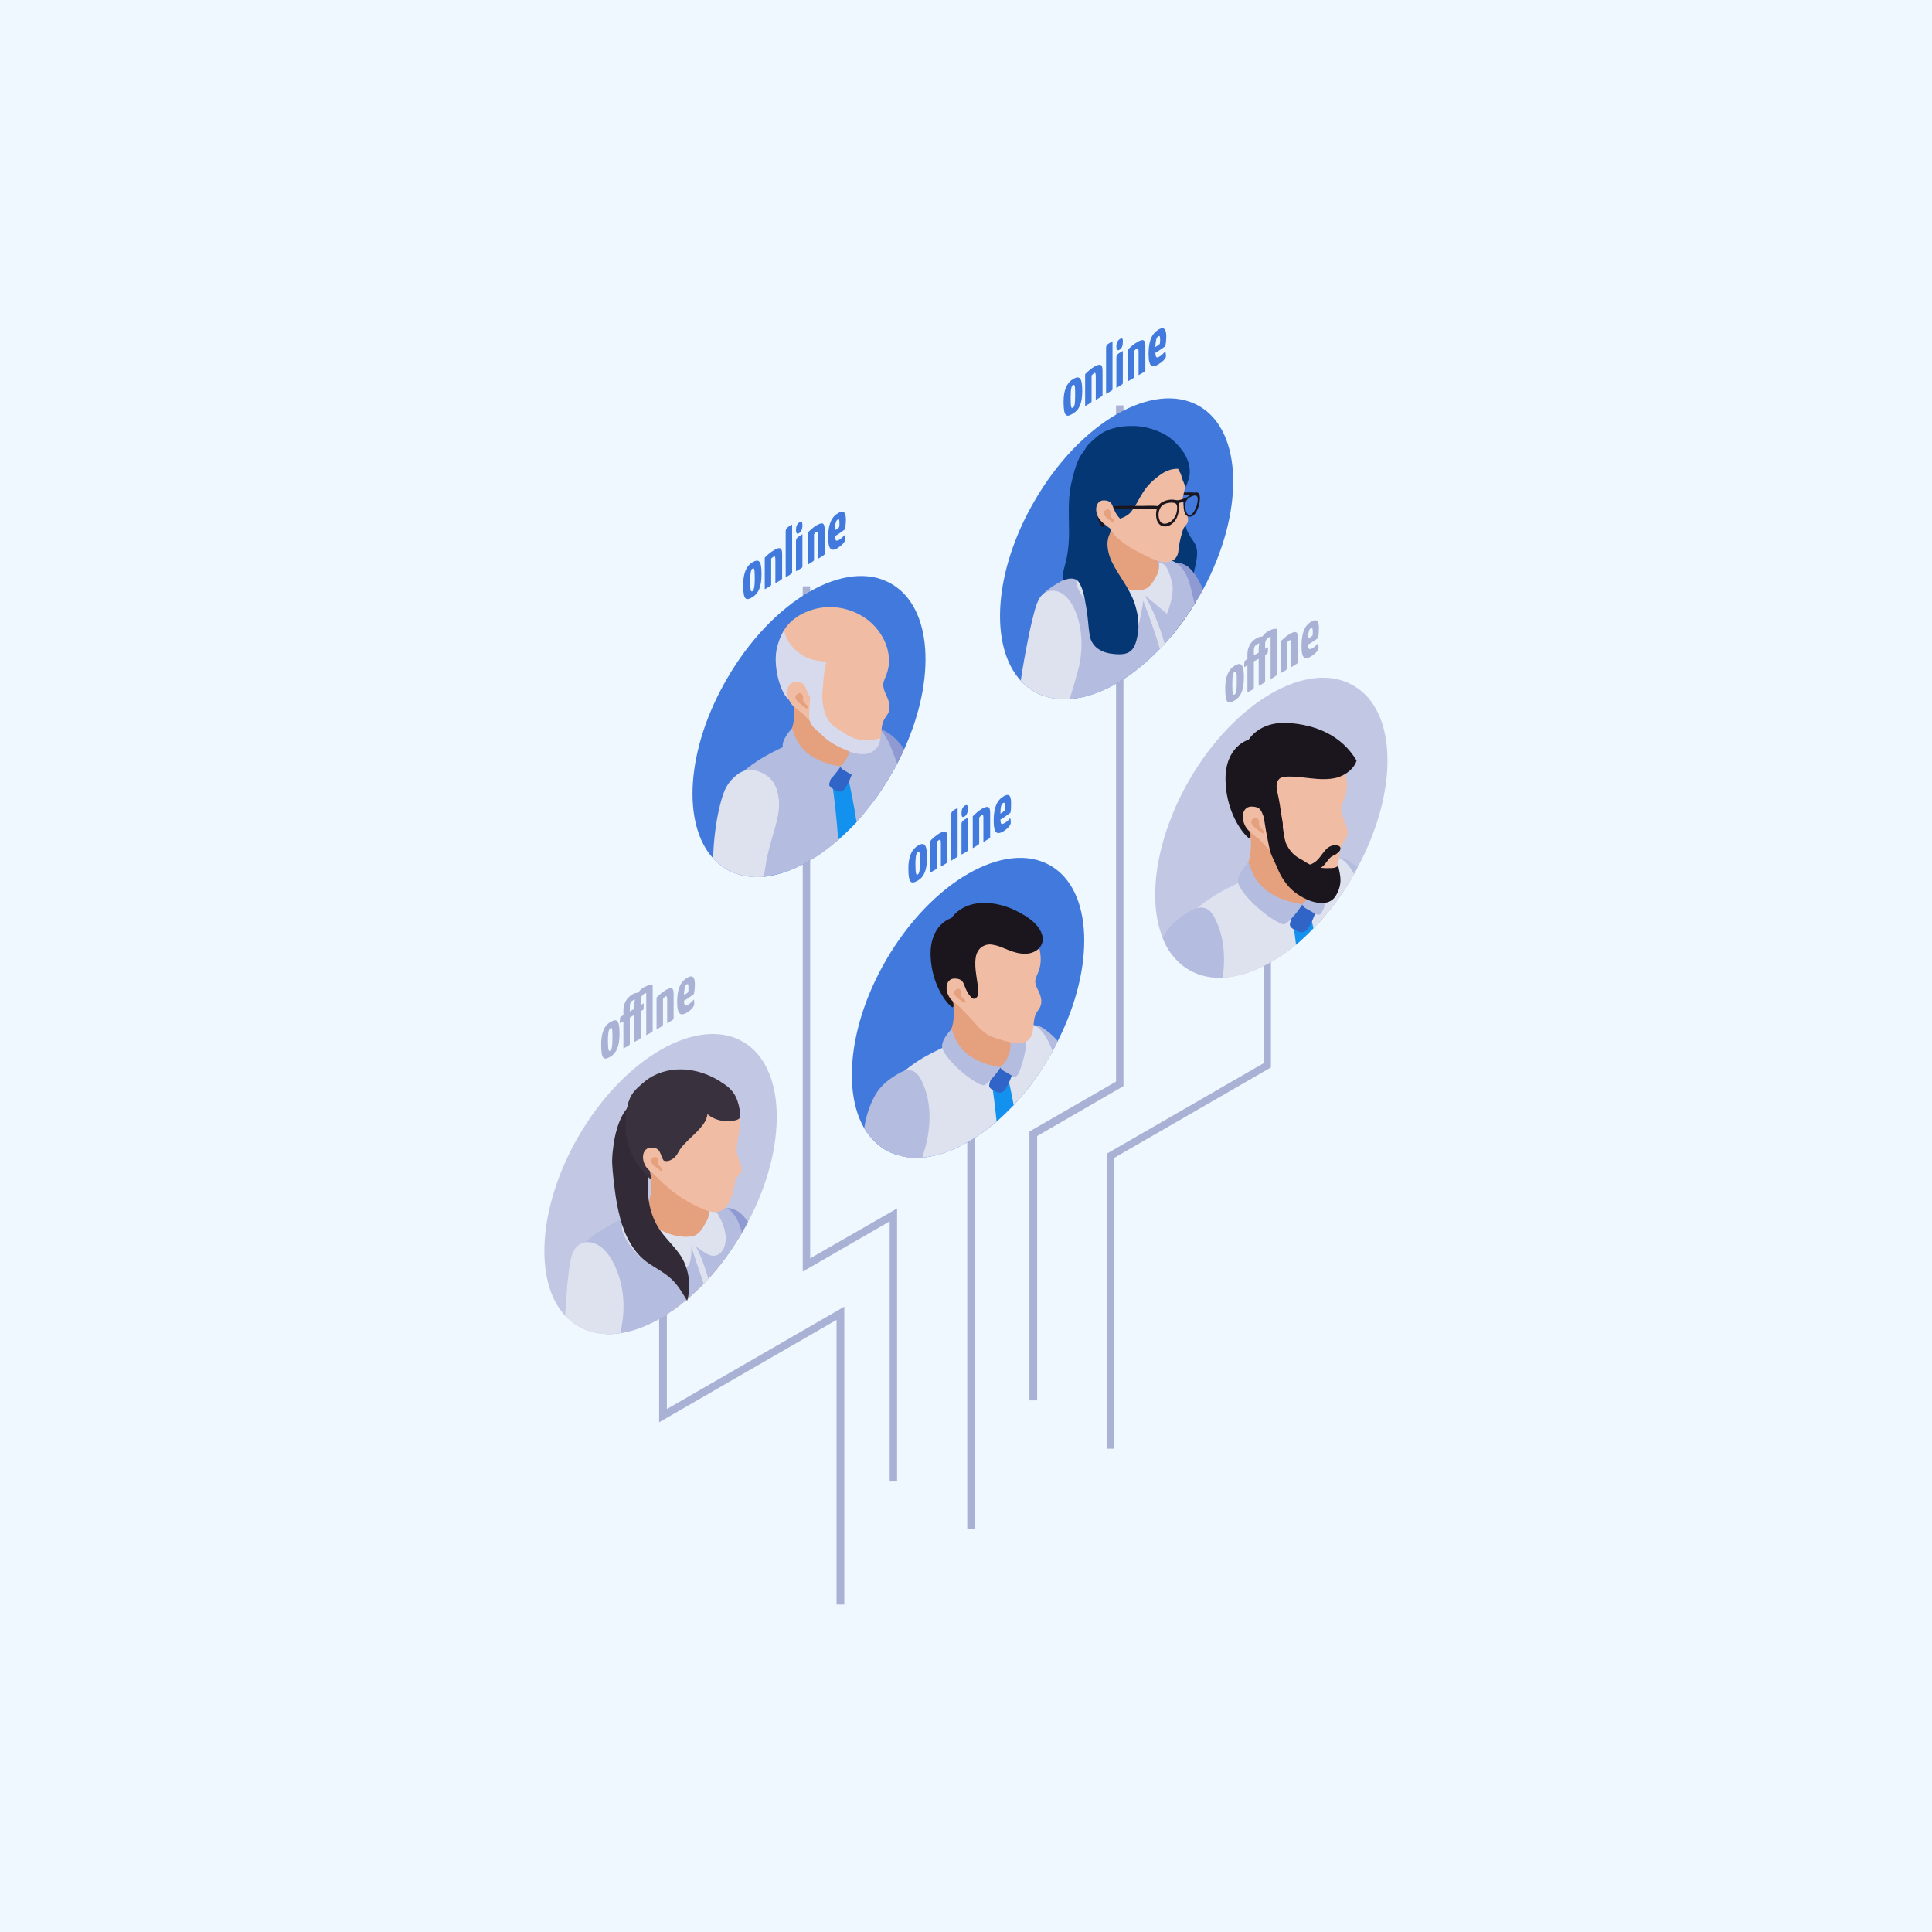 <svg xmlns="http://www.w3.org/2000/svg" viewBox="0 0 600 600" width="600" height="600"><style>tspan{white-space:pre}.a{fill:#eff7ff}.b{fill:#a9b1d4}.c{fill:#417adc}.d{fill:#b4bcdf}.e{fill:#dee1ee}.f{fill:#1391ee}.g{fill:#3064c7}.h{fill:#e5a07d}.i{fill:#f1bca4}.j{fill:#1b151e}.k{fill:#c2c8e3}.l{fill:#8f9ad2}.m{fill:#322a36}.n{fill:#39313e}.o{fill:#d7d9ec}.p{fill:#043774}</style><path class="a" d="m-17-21h631v637h-631z"></path><path class="b" d="m300.4 474.8v-188.7h2.4v188.7z"></path><path class="b" d="m259.8 498.3v-88.4l-55.1 31.8v-100.4h2.4v96.3l55.1-31.8v92.5z"></path><path class="b" d="m343.7 449.9v-91.6l48.7-28.1v-97.2h2.3v98.5l-48.7 28.1v90.3z"></path><path class="c" d="m328.5 323.3q-0.8 1.6-1.6 3.2-0.4 0.6-0.7 1.2c-3 5.1-6.2 9.7-9.8 13.7q-0.8 0.9-1.6 1.8-2.6 2.7-5.3 5.1c-7.7 6.6-15.8 10.6-23.1 11.2-2.7 0.2-5.2 0-7.6-0.8q-1.9-0.5-3.7-1.5c-2.7-1.6-5-4-6.7-6.8-6.8-11.7-4.6-32.6 6.7-52.1 14.1-24.4 37-37.6 51.1-29.5 13.2 7.6 14 31.4 2.3 54.5z"></path><path class="d" d="m328.5 323.3q-0.8 1.6-1.6 3.2-0.4 0.6-0.7 1.2c-3 5.1-6.2 9.7-9.8 13.7-1.1-3.2-1.7-6.6-1.7-10-0.1-3.5 1-6.5 2.7-9.6 0.7-1.5 1.7-3 3.4-3.3 1.4-0.3 2.8 0.5 4 1.4q2 1.5 3.7 3.4z"></path><path class="e" d="m326.9 326.5q-0.4 0.6-0.7 1.2c-13 22.4-33.3 35.4-47.4 31q-0.4-1.4-0.8-2.8c-1-3.5-3.1-8.7-3.3-11.1-0.7-5.7 2.6-10 9.9-15 4.9-3.3 14.8-7.7 24.5-10.8 11.7-3.6 14.7-0.4 17.8 7.5z"></path><path class="f" d="m314.8 343.2q-2.6 2.7-5.3 5.1-0.6-6.1-1.5-12.1c1.9-1.3 2.8-1.9 4.6-3.2q1.3 5.1 2.2 10.2z"></path><path class="g" d="m314.5 332.5q0.1 0.2 0.1 0.3c0 0.6-0.4 1.3-0.6 1.8q-0.6 1.7-1.5 3.2c-0.3 0.6-0.7 1.1-1.3 1.4-0.7 0.3-1.5 0.1-2.1-0.3-0.8-0.4-2.1-1-1.9-1.9 0.1-0.8 0.4-1.6 0.7-2.4 0.5-1.5 1.2-3.5 2.6-4.4 1.7-1.1 2.8 0.5 3.7 1.7 0.1 0.3 0.3 0.4 0.3 0.6z"></path><path class="h" d="m294.1 324.6c-0.3 10.9 20.2 11.1 19.9 0.9-0.5-14.3-1.3-16-8.1-18.2-1.8-0.6-3.7-1.1-5.7-1.1-7.1-0.1-4.4 3.5-4.1 6 0.8 7.5-1.9 8.5-2 12.4z"></path><path class="h" d="m294.1 324.6c0.1-3.9 2.8-4.9 2-12.4-0.3-2.5-3-6.1 4.1-6 2 0 3.9 0.5 5.7 1.1 6.7 2.2 7.6 3.8 8 17.6-5.6-0.6-10.6-6.8-16.4-3.1-1.5 1.2-2.6 2.6-3.3 4.3q-0.1-0.7-0.1-1.5z"></path><path class="h" d="m297.5 321.8c5.8-3.7 10.8 2.5 16.4 3.1q0 0.3 0.1 0.6c0.2 9.8-18.4 10-19.8 0.6 0.7-1.7 1.8-3.1 3.3-4.3z"></path><path class="d" d="m310.6 331.4c0.4 1.1 1.9 1.5 2.9 2.2 0.5 0.3 1.2 0.9 1.8 0.8 0.6-0.2 1-0.9 1.2-1.4 1.4-3.6 2.3-7.4 2.3-11.2 0-1.2-0.2-2.6-1.1-3.4-0.9-0.8-2.4-0.9-3.4-0.5-1.1 0.5-1.4 2.7-1 3.7 1.4 3.7-0.2 7.9-2.7 9.8z"></path><path class="d" d="m310.8 331.4c0 0-1.8 2.8-4 4.8-0.5 0.4-1 1-1.7 0.8-3.5-1.1-10.9-7.4-12.4-11.3-0.5-1.4 0.5-3.2 1.3-4.3 0.2-0.2 1.3-1.7 1.5-1.9 0.2 0.3 0.9 3.1 2.2 4.9 2.8 4.2 8 6.3 13.1 7z"></path><path class="d" d="m286.6 358.8q-0.1 0.4-0.2 0.7c-2.7 0.2-5.2 0-7.6-0.8q-1.9-0.5-3.7-1.5c-2.7-1.6-5-4-6.7-6.8q0.1-0.6 0.2-1.3c0.6-3.1 1.6-6.2 3.2-9 1.6-2.8 3.9-4.7 6.9-6.5 1.3-0.8 2.9-1.6 4.5-1.1 1.4 0.4 2.3 1.7 2.9 2.9 3.7 7.3 3 16.1 0.5 23.4z"></path><path class="i" d="m321 290.3c1.4 2.3 2.2 4.9 2.2 7.7 0 1.2-0.2 2.4-0.6 3.5-0.4 1.1-1 2.1-1.1 3.2 0 1.4 1 2.9 1.5 4.2 0.4 1.2 0.6 2.5 0.1 3.6-0.2 0.7-0.7 1.2-1.1 1.8-1.8 2.9-0.1 7.1-3.2 9.1-0.8 0.5-1.7 0.6-2.7 0.7-1.1 0-6.4-1.4-8.4-2.3-2.3-1-4.5-3.6-6.1-5.4-1.3-1.5-3.4-3.3-4.2-5.1-0.2-0.5 0.4-0.6-0.2-0.9-0.3-0.1-0.7-2.2-1.1-2.2-0.4-0.1-1-0.6-1.4-0.8-0.7-0.5-1 1.2-1.2 0.4-1-3.4-2.3-7-2.1-10.6 0.1-3.4 0-6.2 2.2-9.1 1.6-2.1 3.9-3.7 6.4-4.6 3.8-1.5 8.2-1.5 12-0.2 3.7 1.2 7 3.8 9 7z"></path><path class="i" d="m291.4 297.2c0.1-3.4 0-6.2 2.2-9.1 1.6-2.1 3.9-3.7 6.4-4.6 2.3-0.9 4.8-1.2 7.2-1.1 3.6 7.3-1.6 16.6 2.3 24.1 1.4 1.8 4 3.2 4 5.4 0.9 4-3.1 7.5-0.9 11.5-1.8-0.5-3.8-1.2-4.9-1.6-2.3-1-4.5-3.6-6.1-5.4-1.3-1.5-3.4-3.3-4.2-5.1-0.2-0.5 0.4-0.6-0.2-0.9-0.3-0.1-0.7-2.2-1.1-2.2-0.4-0.1-1-0.6-1.4-0.8-0.7-0.5-1 1.2-1.2 0.4-1-3.4-2.3-7-2.1-10.6z"></path><path class="j" d="m308.3 293.4c-0.9-0.2-1.9-0.1-2.7 0.3-1.5 0.6-2.4 2.2-2.6 3.8-0.5 3.5 0.7 7 0.8 10.5 0 0.5 0 1.1-0.3 1.5-0.7 1.2-2 0.6-2.7-0.2-0.5-0.5-0.9-1.1-1.3-1.6-0.5-0.5-1.1-1-1.8-1.1-1-0.2-1.9 0.6-2 1.6-0.2 0.9 0 1.9 0.2 2.8 0.1 0.2 0.5 1.8-0.1 1.8-0.7 0-6.5-6-6.8-16.1-0.2-9.8 6.5-11.6 6.5-11.6 0 0 3-5 10.9-4.7 4.1 0.2 8.1 1.6 11.6 3.8q0.2 0.1 0.4 0.2c1.7 1.1 3.3 2.4 4.4 4.1 3 4.7-1 8.4-5.9 7.6-2.3-0.3-4.4-1.4-6.6-2.2-0.6-0.2-1.3-0.4-2-0.5z"></path><path class="i" d="m296.7 303.9c-2.9-0.2-3.6 3.4-1.6 6.2 0.6 0.8 1.6 1.5 2.3 2.1 5.2 4.5 6.5-0.3 4.9-1.8-3.8-3.5-1.9-6.3-5.6-6.5z"></path><path class="h" d="m298.5 310.8c-0.4-0.4-3.7-2.3-1.4-3.6 0.6-0.4 1.3 0.2 1.4 0.8 0 0.4-0.1 0.7 0 1q0 0.4 0.2 0.6c0.3 0.5 1.3 0.9 1.1 1.6-0.2 0.7-1.1-0.3-1.3-0.4z"></path><path class="k" d="m232.3 379.5q-0.8 1.5-1.6 2.9-0.2 0.3-0.3 0.5-3 5.1-6.4 9.5-1.9 2.4-3.8 4.5-0.1 0.1-0.2 0.2-0.7 0.8-1.5 1.6c-3.1 3.2-6.3 5.9-9.5 8.2-5.5 3.8-11.1 6.3-16.3 7.1q-2.3 0.4-4.4 0.3c-3.1-0.1-6-0.9-8.7-2.4q-2.3-1.4-4.1-3.3c-9.8-10.6-8.4-33.9 4.1-55.6 14.1-24.4 37-37.6 51.1-29.5 13.5 7.8 14 32.5 1.6 56z"></path><path class="l" d="m232.3 379.5q-0.8 1.5-1.6 2.9-0.2 0.3-0.3 0.5c-3.1 5.2-6.5 10-10.2 14-2.2-9.5-5.1-21.9-6.3-24.3-1.9-3.6 4.5 4.4 8.2 3 2.7-1 6-0.6 8.1 1.4q1.2 1.1 2.1 2.5z"></path><path class="h" d="m200.6 378.6c0 0 18.8 9.5 17.9-0.9-1.3-14.6-2.2-16.2-8.7-18.1-1.8-0.5-2.5-2-4.3-1.9-6.8 0.3-4 3.8-3.5 6.3 1.2 7.6-1.5 10.6-1.4 14.6z"></path><path class="h" d="m224 375.4v17q-1.9 2.4-3.8 4.5c-3.6 4-7.4 7.3-11.2 10h-15.2l2.1-29.8c4-1.9 4.7-2.6 8.9-3.5 0.7-0.2 3 0.7 3.7 0.5 5.1-1.1 10.6-0.8 15.3 1.3q0.1 0 0.2 0z"></path><path class="e" d="m199.5 382.1c-1.3-1-4.4-4.8-4.4-4.8 1.2-0.5 2.2-1 3.1-1.4 2.2 3.7 9.4 9 16.4 8.1 3.2-0.4 4.3-3.9 7.1-9.3 0.7 0.2 1.5 0.4 2.1 0.7q0.1 0 0.2 0c0 0-3.6 7.1-5.6 9.2-5.2 5.1-15.2 0.5-18.9-2.5z"></path><path class="d" d="m217.6 373q0.1 0 0.2 0c-0.7-0.2-1.2 0-0.2 0z"></path><path class="d" d="m230.4 382.9c-11.5 19.6-28.6 31.9-42.1 31.4-0.7-1.5-1.2-3-2.1-4.5-1.2-1.8-2.1-3.7-3.2-5.5-1.1-1.7-2.1-3.5-2.5-5.5-0.4-1.7-0.8-3.4-0.9-5.1q-0.1-1 0-1.8c0.2-3.4 1.5-5.9 4.5-8.1 3.4-2.6 7.4-4.3 11-6.5 2.9 8.6 11.8 12.1 18.2 9.9q1.2-0.4 2.2-1.1c2.6-1.9 4.9-3.8 4.6-9.7-0.1-2.3-1.4-3.1-2.3-3.4 8.9 0.3 11.2 4.5 12.6 9.9z"></path><path class="e" d="m220 397.1q-0.7 0.8-1.5 1.6c-1.3-4.2-2.9-8.4-4.1-12.6-0.1-0.5 0.6-0.8 0.9-0.4 2.1 3.4 3.5 7.4 4.7 11.4z"></path><path class="e" d="m220.2 375.2c0.1 2.5-0.8 5.9-2.2 8-0.6 1-2.8 1.9-3.9 2.3 0.6 0.7 4.2 3.2 5.1 3.7 1.4 0.8 2.8 1.2 4.2 0.2 1.9-1.3 3.3-5.5 0-11.5-0.3-0.7-0.8-1.3-1.3-1.9-0.3-0.2-0.6-0.4-0.9-0.6-0.1 0-1-0.3-1-0.2z"></path><path class="e" d="m196.6 377.3q-0.3 0-0.5 0.2c0 0.8 1.3-0.9 1.9-0.5 2 1.3 3.2 5.1 6.7 7.2 4.9 2.9 9.5 1.3 9.9 1.1 0.2 2.3 0.4 7.5-1.6 8.5-4.7 2.3-12.3-1.2-15-4.2-1.5-1.7-2.6-2.9-3.6-4.8-0.6-1.2-1.4-2.5-1.2-3.8 0.1-0.5 1.1-3 1.9-3.7z"></path><path class="m" d="m190.1 361q0-2.2 0.3-4.3c0.3-3.1 1.5-9.6 4.8-13 1.6 0.2 1.8 5 3.4 5.3 1.5 0.3 2.8 1.3 4.2 2 0.8 0.4 2.2 0.9 2.6 1.8 0.7 1.9-1.8 4.9-2.5 6.5-1.7 3.6-1.8 7.7-1.6 11.6 0.2 4.2 1.6 8.3 4 11.6 1.9 2.6 4.3 4.8 6.1 7.5 2.6 4.1 3.3 9.4 2 14-1.4-2.4-2.8-4.8-4.8-6.7-2.7-2.6-6.3-4-9-6.4-2.6-2.3-4.4-5.4-5.7-8.6-2-5.2-2.8-10.8-3.4-16.4-0.2-1.6-0.3-3.2-0.4-4.9z"></path><path class="i" d="m207.9 369.2q-0.8-0.7-1.6-1.4c-1.8-1.7-3.9-3.6-5.1-5.7-4-6.8-4.3-15.9 1.4-21.8 4-4.3 10.4-6 16-4.4 1.6 0.4 3 1 4.4 1.7 1.2 0.7 2.4 1.3 3.4 2.3 0.6 0.7 1 1.5 1.5 2.3 0.7 1.4 1.2 2.8 1.6 4.3 0.2 0.8 0.2 1.7 0.2 2.6 0 1.5-0.2 3-0.5 4.5-0.2 1.3-0.4 2.5-0.4 3.8 0 1.3 0.6 2.4 1 3.6 0.3 0.7 0.7 1.8 0.5 2.6-0.3 0.8-1.1 1.4-1.5 2.2-0.5 0.7-0.6 1.3-0.6 2.2-0.1 0.6-0.3 1-0.5 1.5-0.2 0.4-0.1 0.8-0.1 1.2-0.1 0.5-0.5 1-0.7 1.4-0.2 0.6-0.4 1.1-0.7 1.6-1.6 3-4.1 3.2-7.1 2.1-4.1-1.6-7.9-3.9-11.2-6.6z"></path><path class="n" d="m194.3 348.6c0.3-8.6 2.8-10 6-12.8 3.2-2.6 7.4-3.8 11.5-3.7 4.2 0.1 8.3 1.5 11.8 3.7q0.2 0.1 0.4 0.3c1.9 1.1 3.5 2.5 4.5 4.5 0.8 1.7 1.2 3.5 1.4 5.5 0 0.3 0 0.8-0.2 1.1-0.2 0.3-0.6 0.5-0.9 0.6-3 0.9-6.7 0.3-9.1-1.8-0.2 2.2-1.8 3.9-3.3 5.5-1.6 1.6-3.5 3.2-4.9 5-0.9 1.2-1.2 2.5-2.6 3.4-1.2 0.8-2.1 0.9-3.4 0.3-1.2-0.5-2.4-1.5-3.7-0.6-1.2 0.7-0.8 2.3-0.5 3.4 0.1 0.3 0.5 1.9-0.1 1.9-0.7 0-7.2-6-6.9-16.3z"></path><path class="n" d="m194.3 348.6c0.2-5 1.1-7.6 2.5-9.4 0 0 3.9 1.5 7.4 3.9 3.2 2.3 6.8 6.4 6.8 6.4-0.3 1.3 0.4 2.6 0.7 3.8 0.2 1-0.2 0.5-0.5 1.4l-3.7 3.3-1.9 2.3q0-0.1-0.1-0.1c-1.2-0.5-2.4-1.5-3.7-0.6-1.2 0.7-0.3 2.8 0 4 0.1 0.2 0.5 2.7 0.5 2.7-0.6 0-8.3-7.4-8-17.7z"></path><path class="i" d="m202.5 356.4c-2.9-0.2-3.7 3.4-1.7 6.2 0.6 0.8 1.7 1.5 2.4 2.2 5.3 4.4 6.6-0.4 4.9-1.9-3.9-3.5-2-6.3-5.6-6.5z"></path><path class="h" d="m204.4 363c-0.4-0.3-3.7-2.3-1.4-3.6 0.6-0.4 1.3 0.2 1.4 0.8 0 0.4-0.1 0.7 0 1.1q0 0.3 0.2 0.5c0.3 0.5 1.3 1 1.1 1.7-0.2 0.6-1.1-0.3-1.3-0.5z"></path><path class="e" d="m193.2 411q-0.2 1.5-0.5 3-2.3 0.4-4.4 0.3c-3.1-0.1-6-0.9-8.7-2.4q-2.3-1.4-4.1-3.3 0.3-5 0.7-9.9c0.4-3.1 0.6-6.5 1.6-9.5q0.2-0.5 0.5-0.9c1.2-2.2 3.7-3.1 6.2-2.2 2.4 0.8 4.1 2.9 5.4 5 3.5 6 4.4 13.3 3.3 19.9z"></path><path class="k" d="m421.6 269.4q-0.5 1-1.1 2-0.1 0.2-0.2 0.4c-3.2 5.6-6.9 10.6-10.8 14.9q-0.8 0.8-1.6 1.6-2.7 2.8-5.4 5.1c-7.6 6.2-15.6 9.9-22.8 10.2-3.8 0.2-7.3-0.6-10.4-2.4q-2.3-1.3-4.1-3.3c-1.7-1.8-3.1-4-4.1-6.6-4.9-12-2.1-31 8.2-49 14.1-24.4 36.9-37.6 51-29.4 13.7 7.8 14.1 32.8 1.3 56.5z"></path><path class="d" d="m421.6 269.4q-0.5 1-1.1 2-0.1 0.2-0.2 0.4c-3.2 5.6-6.9 10.6-10.8 14.9q-0.6-2.9-0.6-5.9c-0.1-3.9 1.1-7.1 3-10.6 0.8-1.6 1.9-3.3 3.7-3.7 1.6-0.3 3.2 0.6 4.4 1.6q0.9 0.6 1.6 1.3z"></path><path class="e" d="m420.5 271.4q-0.1 0.2-0.2 0.4c-14.1 24.4-36.9 37.6-51 29.4q-2.3-1.3-4.1-3.3c-0.3-0.9-0.4-1.7-0.5-2.3-0.7-6.2 2.9-11 11-16.5 5.4-3.7 16.3-8.6 27-11.9 10.7-3.4 14.8-1.5 17.8 4.2z"></path><path class="f" d="m407.9 288.3q-2.7 2.8-5.4 5.1-0.5-3.7-0.9-7.3c2-1.4 3-2.1 5-3.5q0.7 2.9 1.3 5.7z"></path><path class="g" d="m408.7 282.1q0.1 0.1 0.1 0.3c-0.1 0.6-0.4 1.4-0.6 1.9q-0.7 1.9-1.7 3.6c-0.4 0.6-0.8 1.2-1.5 1.5-0.7 0.3-1.6 0.1-2.3-0.3-0.8-0.4-2.3-1.1-2.1-2.1 0.1-0.9 0.5-1.8 0.7-2.6 0.6-1.7 1.4-3.9 3-4.9 1.8-1.2 3.1 0.6 4 1.9 0.2 0.3 0.4 0.4 0.4 0.7z"></path><path class="h" d="m386.2 273.3c-0.4 12.1 22.2 12.3 21.9 1-0.5-15.8-1.4-17.6-8.9-20.1-2-0.7-4.2-1.2-6.3-1.2-7.9-0.2-4.8 3.8-4.5 6.6 0.8 8.3-2.1 9.4-2.2 13.7z"></path><path class="h" d="m386.2 273.3c0.1-4.3 3-5.4 2.2-13.7-0.3-2.8-3.4-6.8 4.5-6.6 2.1 0 4.3 0.5 6.3 1.2 7.4 2.4 8.4 4.2 8.9 19.4-6.3-0.6-11.8-7.5-18.2-3.4-1.7 1.3-2.8 2.9-3.6 4.7q-0.2-0.7-0.1-1.6z"></path><path class="h" d="m389.9 270.2c6.4-4.1 11.9 2.8 18.2 3.4q0 0.3 0 0.7c0.3 10.8-20.3 11.1-21.8 0.6 0.8-1.8 1.9-3.4 3.6-4.7z"></path><path class="d" d="m404.4 280.8c0.4 1.3 2.1 1.7 3.2 2.5 0.5 0.3 1.4 0.9 2 0.8 0.7-0.1 1-1 1.3-1.5 1.6-3.9 2.5-8.2 2.5-12.4 0-1.3-0.2-2.8-1.2-3.7-1-0.9-2.6-1.1-3.7-0.6-1.3 0.6-1.6 3-1.1 4.1 1.5 4.1-0.3 8.7-3 10.8z"></path><path class="d" d="m404.5 280.8c0 0-1.9 3.1-4.3 5.3-0.6 0.5-1.1 1.1-1.9 0.9-3.9-1.3-12-8.1-13.7-12.5-0.5-1.5 0.6-3.5 1.5-4.7 0.1-0.2 1.4-1.9 1.6-2.1 0.2 0.3 1 3.4 2.4 5.4 3.1 4.6 8.9 7 14.4 7.7z"></path><path class="d" d="m379.7 303.6c-3.8 0.2-7.3-0.6-10.4-2.4q-2.3-1.3-4.1-3.3c-1.7-1.8-3.1-4-4.1-6.6q0.2-0.4 0.4-0.8c1.8-3.2 4.4-5.3 7.6-7.3 1.5-0.9 3.3-1.7 5-1.2 1.6 0.4 2.5 1.9 3.2 3.2 2.9 5.7 3.3 12.2 2.4 18.4z"></path><path class="i" d="m415.9 235.5c1.5 2.5 2.4 5.4 2.4 8.4 0 1.3-0.2 2.7-0.7 3.9-0.4 1.2-1.1 2.3-1.1 3.6-0.1 1.5 1 3.2 1.5 4.6 0.5 1.3 0.7 2.7 0.2 4-0.3 0.7-0.8 1.3-1.2 2-2 3.1-0.1 7.7-3.6 10-0.9 0.6-1.9 0.7-2.9 0.7-1.3 0.1-7.1-1.5-9.4-2.5-2.4-1.1-4.9-3.9-6.6-6-1.4-1.6-3.8-3.6-4.7-5.5-0.3-0.6 0.4-0.7-0.2-1-0.4-0.2-0.8-2.5-1.2-2.5-0.5-0.1-1.1-0.6-1.5-0.9-0.8-0.5-1.2 1.4-1.4 0.5-1.1-3.8-2.5-7.7-2.4-11.8 0.2-3.7 0.1-6.8 2.5-10 1.8-2.3 4.3-4 7.1-5.1 4.2-1.6 9-1.7 13.3-0.2 4 1.4 7.6 4.2 9.9 7.8z"></path><path class="i" d="m383.1 243c0.2-3.7 0.1-6.8 2.5-10 1.8-2.3 4.3-4 7.1-5.1 2.5-0.9 5.2-1.3 7.9-1.2 4 8-1.8 18.3 2.6 26.7 1.5 1.9 4.4 3.4 4.4 5.9 1 4.4-3.4 8.3-1 12.7-2-0.6-4.2-1.3-5.5-1.8-2.4-1.1-4.9-3.9-6.6-6-1.4-1.6-3.8-3.6-4.7-5.5-0.3-0.6 0.4-0.7-0.2-1-0.4-0.2-0.8-2.5-1.2-2.5-0.5-0.1-1.1-0.6-1.5-0.9-0.8-0.5-1.2 1.4-1.4 0.5-1.1-3.8-2.5-7.7-2.4-11.8z"></path><path class="j" d="m401.8 241.2c-1.3 0-3.8-0.3-4.7 0.9-1.3 1.6-0.3 4 0 5.8 0.5 2.5 0.8 5 1.2 7.5 0.1 0.5 0.2 1.1-0.1 1.6-0.3 0.6-1.2 0.9-1.9 0.8-0.8-0.2-1.4-0.6-2-1.1q-1.5-1.2-2.9-2.6c-0.8-0.7-1.6-1.5-2.6-0.5-1.1 1-1 3.3-0.7 4.7 0.1 0.2 0.6 2-0.1 2-0.7 0-7.1-6.6-7.4-17.8-0.3-10.8 7.2-12.8 7.2-12.8 0 0 3.2-5.6 11.9-5.2 8.8 0.5 16.9 3.8 21.6 11.7-0.8 2.6-3.4 4.5-6.1 5.3-2.7 0.7-5.5 0.5-8.3 0.2-1.7-0.2-3.4-0.4-5.1-0.5z"></path><path class="i" d="m389 250.5c-3.2-0.3-4 3.7-1.8 6.8 0.7 0.9 1.8 1.7 2.6 2.4 5.8 4.8 7.2-0.4 5.4-2.1-4.2-3.8-2.1-6.9-6.2-7.1z"></path><path class="h" d="m391 258c-0.4-0.3-4-2.5-1.6-3.9 0.7-0.4 1.5 0.2 1.6 0.9 0.1 0.4-0.1 0.8 0 1.1q0.1 0.4 0.2 0.7c0.4 0.5 1.5 1 1.2 1.8-0.1 0.6-1.2-0.4-1.4-0.6z"></path><path class="j" d="m408.4 269.1c-1.3-0.4-2.5-1-3.6-1.8-2.1-1.2-3.5-1.8-5.2-4.9-0.7-1.3-1.2-4.9-1.4-7.6-0.1-1.8-3.1-5.3-4.4-6-1.6-0.9-1.4 4.4-1.3 5.1 0.7 4.4 0.7 4.5 1.2 6.9 0.5 2.5 0.2 1.2 0.8 3.7 0.4 1.4 2.1 4.6 2.6 6q1 2.2 2.5 4.1c1.9 2.4 4.5 4.1 7.4 5.2 2.7 0.9 6 1.2 7.7-1.4 1-1.5 1.6-3.3 1.6-5.1 0-1.5-0.4-3-0.7-4.4-0.9 0.7-1.7 0.7-2.8 0.7-1.5 0.1-3-0.1-4.4-0.5z"></path><path class="j" d="m411.9 263.7c-0.9 0.9-1.6 2.1-2.5 3.1-0.8 0.9-1.8 1.5-3 1.9 0.3 0.6 1 0.9 1.6 1 0.9 0.2 1.9 0 2.6-0.5 1.1-0.8 1.7-2.2 2.8-3.1 0.5-0.3 1-0.6 1.5-0.8 0.4-0.3 0.9-0.7 1.2-1.1 0.6-1.2-0.2-1.6-1.2-1.7-1.1-0.1-2.2 0.4-3 1.2z"></path><path fill-rule="evenodd" class="b" d="m383.5 206.7c1.9-1.1 2.8-0.5 2.8 3.7 0 4-1 6.1-3 7.2-1.9 1.1-2.8 0.9-2.8-3.8 0-3.7 1.1-6 3-7.1zm-0.1 9c0.4-0.3 0.7-0.8 0.7-4 0-3-0.1-3.3-0.7-3-0.4 0.2-0.7 0.9-0.7 3.8 0 3.3 0.2 3.4 0.7 3.2z"></path><path fill-rule="evenodd" class="b" d="m396.5 195.3v14c0 0.5 0 0.5-1.9 1.6v-13.2q-0.3 0.1-0.6 0.3c-0.5 0.3-1.1 0.8-1.1 2v1.5l0.9-0.5c0 1.8-0.1 1.9-0.4 2.1l-0.5 0.3v8.1c0 0 0 0.4-0.4 0.6l-1.6 0.9v-8.4l-1.5 0.8v8c0 0 0 0.5-0.3 0.7l-1.7 0.9v-8.4l-1 0.6c0-1.8 0-1.9 0.5-2.2l0.5-0.3v-1.4c0-3 1.7-4.5 2.9-5.1 0.7-0.4 1.2-0.5 1.7-0.5 0.6-0.8 1.3-1.4 1.9-1.7 1.2-0.7 2.1-0.8 2.6-0.7zm-5.6 6.2q0-0.9 0.2-1.7c-0.2 0-0.4 0.1-0.7 0.3-0.3 0.1-1 0.6-1 1.8v1.6l1.5-0.8z"></path><path class="b" d="m397.7 199.2c0.6-0.6 1.9-1.8 2.8-2.3 1.8-1 2.6-0.9 2.6 1.2v7.5c0 0.4-0.1 0.4-2.1 1.6v-7.2c0-1.1-0.1-1.4-0.6-1.1q-0.4 0.2-0.7 0.7v7.9c0 0.4 0 0.5-2 1.6z"></path><path fill-rule="evenodd" class="b" d="m409.3 199.8c0.1 0.3 0.2 0.9 0.2 1.4 0 0.8-1.2 2-2.6 2.8-1.6 0.9-2.7 0.6-2.7-3.3 0-5 1.5-6.8 3.1-7.7 1.5-0.8 2.3-0.4 2.3 2 0 1-0.1 2.2-0.2 3.1-0.9 0.7-2.3 1.6-3.2 2.1 0.1 1.3 0.4 1.7 1.2 1.2 0.7-0.3 1.3-0.9 1.9-1.6zm-3.1-1.4c0.5-0.3 1.1-0.7 1.4-1 0.1-0.2 0.1-0.8 0.1-1.1 0-1.3-0.2-1.4-0.6-1.2-0.6 0.3-0.8 1.4-0.9 3.3z"></path><path fill-rule="evenodd" class="b" d="m189.6 317.4c2-1.2 2.8-0.6 2.8 3.6 0 4-1 6.1-2.9 7.2-1.9 1.1-2.8 0.9-2.8-3.8 0-3.7 1-6 2.9-7zm-0.1 8.9c0.4-0.2 0.7-0.8 0.7-4 0-2.9-0.1-3.3-0.6-3-0.4 0.2-0.8 0.9-0.8 3.9 0 3.2 0.3 3.3 0.7 3.1z"></path><path fill-rule="evenodd" class="b" d="m202.7 305.9v14.1c0 0.4 0 0.4-2 1.5v-13.1q-0.2 0-0.6 0.2c-0.5 0.3-1.1 0.9-1.1 2v1.5l0.9-0.5c0 1.8 0 1.9-0.3 2.1l-0.6 0.3v8.1c0 0 0 0.4-0.3 0.6l-1.7 0.9v-8.4l-1.4 0.8v8.1c0 0 0 0.4-0.3 0.6l-1.7 0.9v-8.4l-1.1 0.6c0-1.8 0-1.9 0.5-2.2l0.6-0.3v-1.4c0-3 1.7-4.4 2.8-5.1 0.7-0.4 1.3-0.5 1.8-0.5 0.5-0.8 1.2-1.4 1.8-1.7 1.3-0.7 2.2-0.8 2.7-0.7zm-5.7 6.2q0-0.9 0.2-1.7c-0.2 0-0.4 0.1-0.7 0.3-0.3 0.1-0.9 0.6-0.9 1.8v1.6l1.4-0.8z"></path><path class="b" d="m203.9 309.8c0.6-0.6 1.9-1.8 2.8-2.3 1.8-1 2.5-0.9 2.5 1.2v7.5c0 0.4 0 0.4-2 1.6v-7.2c0-1.1-0.1-1.4-0.6-1.1q-0.4 0.3-0.7 0.7v7.9c0 0.4-0.1 0.5-2 1.6z"></path><path fill-rule="evenodd" class="b" d="m215.5 310.4c0.1 0.3 0.1 0.9 0.1 1.4 0 0.9-1.1 2-2.5 2.8-1.6 0.9-2.8 0.6-2.8-3.3 0-5 1.5-6.7 3.2-7.7 1.4-0.8 2.3-0.4 2.3 2 0 1-0.1 2.2-0.3 3.1-0.9 0.7-2.2 1.6-3.1 2.1 0.1 1.3 0.3 1.8 1.2 1.3 0.6-0.4 1.3-1 1.9-1.7zm-3.1-1.4c0.5-0.3 1.1-0.6 1.3-0.9 0.1-0.3 0.1-0.8 0.1-1.2 0-1.3-0.1-1.4-0.6-1.2-0.5 0.3-0.7 1.4-0.8 3.3z"></path><path fill-rule="evenodd" class="c" d="m285.1 262.6c1.9-1.1 2.8-0.5 2.8 3.7 0 4-1 6.1-2.9 7.2-2 1.1-2.9 0.9-2.9-3.8 0-3.7 1.1-6 3-7.1zm-0.1 9c0.4-0.3 0.7-0.8 0.7-4 0-3-0.1-3.3-0.7-3-0.3 0.2-0.7 0.9-0.7 3.8 0 3.3 0.3 3.4 0.7 3.2z"></path><path class="c" d="m288.9 261.2c0.5-0.7 1.9-1.8 2.7-2.3 1.9-1.1 2.6-0.9 2.6 1.1v7.5c0 0.4 0 0.5-2 1.6v-7.1c0-1.1-0.1-1.4-0.6-1.1q-0.4 0.2-0.7 0.6v8c0 0.4-0.1 0.4-2 1.5z"></path><path class="c" d="m297.4 265.7c0 0.4 0 0.4-2 1.6v-14.2c0-1 0.3-1.3 2-2.2z"></path><path class="c" d="m299.6 250.2c0.8-0.4 1-0.1 1 1 0 1.1-0.4 2-1.1 2.4-0.6 0.3-0.9 0.2-0.9-1.1 0-1 0.3-1.8 1-2.3zm1 13.7c0 0.4 0 0.4-2 1.5v-9.3c0-1 0.3-1.2 2-2.2z"></path><path class="c" d="m302.1 253.5c0.6-0.6 1.9-1.8 2.8-2.3 1.8-1 2.6-0.9 2.6 1.2v7.5c0 0.4-0.1 0.4-2.1 1.6v-7.2c0-1.1 0-1.4-0.6-1.1q-0.3 0.2-0.7 0.7v7.9c0 0.4 0 0.4-2 1.6z"></path><path fill-rule="evenodd" class="c" d="m313.7 254.1c0.2 0.3 0.2 0.9 0.2 1.4 0 0.8-1.1 2-2.5 2.8-1.7 0.9-2.8 0.6-2.8-3.3 0-5 1.5-6.8 3.1-7.7 1.5-0.9 2.3-0.4 2.3 2 0 1 0 2.2-0.2 3.1-0.9 0.7-2.2 1.6-3.1 2.1 0 1.3 0.3 1.7 1.1 1.2 0.7-0.3 1.3-0.9 1.9-1.6zm-3-1.4c0.5-0.3 1-0.7 1.3-1 0.1-0.3 0.1-0.8 0.1-1.1 0-1.3-0.2-1.5-0.6-1.2-0.6 0.3-0.8 1.4-0.8 3.3z"></path><path fill-rule="evenodd" class="c" d="m333.3 117.7c1.9-1.1 2.8-0.5 2.8 3.7 0 4-1 6-3 7.1-1.9 1.2-2.8 0.9-2.8-3.7 0-3.8 1.1-6 3-7.1zm-0.1 8.9c0.4-0.2 0.7-0.7 0.7-3.9 0-3-0.1-3.4-0.7-3.1-0.4 0.3-0.7 1-0.7 3.9 0 3.2 0.2 3.4 0.7 3.1z"></path><path class="c" d="m337 116.2c0.6-0.6 1.9-1.8 2.8-2.3 1.8-1 2.6-0.9 2.6 1.2v7.5c0 0.4-0.1 0.4-2.1 1.6v-7.2c0-1.1-0.1-1.4-0.6-1.1q-0.3 0.3-0.7 0.7v7.9c0 0.4 0 0.5-2 1.6z"></path><path class="c" d="m345.5 120.8c0 0.4 0 0.4-2 1.5v-14.2c0-1 0.4-1.2 2-2.1z"></path><path class="c" d="m347.8 105.3c0.7-0.4 1-0.2 0.9 1 0 1.1-0.3 1.9-1 2.3-0.6 0.4-1 0.2-1-1.1 0-0.9 0.4-1.8 1.1-2.2zm0.9 13.6c0 0.4 0 0.4-2 1.6v-9.3c0-1.1 0.4-1.3 2-2.2z"></path><path class="c" d="m350.3 108.6c0.6-0.7 1.9-1.8 2.8-2.3 1.8-1.1 2.6-0.9 2.6 1.1v7.5c0 0.4-0.1 0.5-2.1 1.6v-7.1c0-1.1-0.1-1.4-0.6-1.1q-0.4 0.2-0.7 0.6v8c0 0.4 0 0.4-2 1.5z"></path><path fill-rule="evenodd" class="c" d="m361.9 109.1c0.1 0.4 0.2 1 0.2 1.5 0 0.8-1.2 1.9-2.6 2.7-1.6 1-2.8 0.7-2.8-3.3 0-5 1.5-6.7 3.2-7.7 1.4-0.8 2.3-0.3 2.3 2.1 0 1-0.1 2.2-0.3 3.1-0.8 0.7-2.2 1.5-3.1 2.1 0.1 1.3 0.3 1.7 1.2 1.2 0.7-0.4 1.3-1 1.9-1.7zm-3.1-1.3c0.5-0.3 1.1-0.7 1.4-1 0-0.3 0.1-0.8 0.1-1.1 0-1.4-0.2-1.5-0.6-1.2-0.6 0.3-0.8 1.3-0.9 3.3z"></path><path fill-rule="evenodd" class="c" d="m233.7 174.6c2-1.1 2.8-0.5 2.8 3.7 0 4-1 6.1-2.9 7.2-1.9 1.1-2.8 0.9-2.8-3.8 0-3.7 1-6 2.9-7.1zm0 9c0.3-0.3 0.7-0.8 0.7-4 0-3-0.2-3.3-0.7-3-0.4 0.2-0.7 0.9-0.7 3.8 0 3.3 0.2 3.4 0.7 3.2z"></path><path class="c" d="m237.5 173.2c0.6-0.7 1.9-1.8 2.8-2.3 1.8-1.1 2.6-0.9 2.6 1.1v7.5c0 0.4-0.1 0.5-2.1 1.6v-7.1c0-1.1-0.1-1.4-0.6-1.1q-0.4 0.2-0.7 0.6v8c0 0.4-0.1 0.4-2 1.5z"></path><path class="c" d="m246 177.7c0 0.4 0 0.4-2 1.6v-14.2c0-1 0.4-1.3 2-2.2z"></path><path class="c" d="m248.3 162.2c0.7-0.4 0.9-0.1 0.9 1 0 1.1-0.4 2-1.1 2.4-0.5 0.3-0.9 0.2-0.9-1.1 0-1 0.3-1.8 1.1-2.3zm0.9 13.7c0 0.4 0 0.4-2 1.5v-9.3c0-1 0.4-1.2 2-2.2z"></path><path class="c" d="m250.8 165.5c0.5-0.6 1.8-1.8 2.7-2.3 1.9-1.1 2.6-0.9 2.6 1.2v7.5c0 0.4 0 0.4-2 1.6v-7.2c0-1.1-0.1-1.4-0.6-1.1q-0.4 0.2-0.7 0.7v7.9c0 0.4-0.1 0.4-2 1.6z"></path><path fill-rule="evenodd" class="c" d="m262.4 166.1c0.1 0.3 0.1 0.9 0.1 1.4 0 0.8-1.1 1.9-2.5 2.8-1.7 0.9-2.8 0.6-2.8-3.3 0-5 1.5-6.8 3.2-7.7 1.4-0.9 2.3-0.4 2.3 2 0 1-0.1 2.2-0.3 3.1-0.9 0.7-2.2 1.6-3.1 2.1 0.1 1.3 0.3 1.7 1.2 1.2 0.6-0.3 1.2-0.9 1.9-1.6zm-3.1-1.4c0.5-0.3 1.1-0.7 1.3-1 0.1-0.3 0.1-0.8 0.1-1.1 0-1.3-0.1-1.5-0.6-1.2-0.5 0.3-0.8 1.4-0.8 3.3z"></path><path class="b" d="m278.6 460.1h-2.3v-80.8l-27 15.6v-212.8h2.3v208.7l27-15.5z"></path><path class="b" d="m319.7 434.9v-83.5l26.9-15.5v-210h2.3v211.4l-26.8 15.5v82.1z"></path><path class="c" d="m280.8 232.7q-1 2.2-2.2 4.5-0.8 1.6-1.8 3.2-2.8 4.9-6.1 9.2-2.3 3-4.7 5.7-2.8 3-5.7 5.5c-7.6 6.7-15.7 10.7-23 11.5q-3.1 0.3-6-0.3-3-0.5-5.6-2-2.4-1.4-4.2-3.4c-9.8-10.7-8.4-34 4.2-55.7 14.1-24.5 37-37.8 51.1-29.6 12.7 7.3 14 29.3 4 51.4z"></path><path class="l" d="m280.8 232.7q-1 2.2-2.2 4.5-0.8 1.6-1.8 3.2-2.8 4.9-6.1 9.2c-1.1-2.3-2.1-4.4-3-6.1-1.1-2.3 0.3-3.9 0-6.5-0.3-2.6 0.3-5 1.4-7.6 0.4-1.1 1.1-2.4 2.4-2.9 1.1-0.4 2.3 0 3.3 0.5 2.3 1.2 4.5 3.4 6 5.7z"></path><path class="d" d="m278.6 237.2q-0.8 1.6-1.8 3.2c-12.3 21.4-31.4 34.2-45.5 31.6-0.9-3.1-1.8-6.3-2.8-9.7-0.9-3.5-3-8.6-3.3-11-0.6-5.7 2.6-10 9.9-14.9 4.9-3.3 14.7-7.7 24.3-10.7 13.4-4.2 15.3 0.7 19.2 11.4q0 0 0 0.1z"></path><path class="f" d="m266 255.3q-2.8 3-5.7 5.5c-0.4-6.1-1.1-12.1-1.9-18.1 1.8-1.2 2.7-1.9 4.5-3.2 1.3 5.3 2.3 10.5 3.1 15.8z"></path><path class="g" d="m264.8 239.1q0.1 0.1 0.1 0.3c0 0.5-0.4 1.2-0.6 1.7q-0.6 1.7-1.5 3.2c-0.3 0.6-0.7 1.1-1.3 1.4-0.7 0.3-1.5 0.1-2.1-0.3-0.7-0.4-2-1-1.9-1.9 0.2-0.8 0.5-1.6 0.7-2.3 0.5-1.6 1.3-3.5 2.7-4.4 1.6-1.1 2.7 0.5 3.6 1.7 0.1 0.2 0.3 0.4 0.3 0.6z"></path><path class="h" d="m244.6 231.2c-0.4 10.9 20 11.1 19.7 0.9-0.4-14.2-1.3-15.9-8-18.1-1.8-0.6-3.8-1-5.7-1.1-7.1-0.1-4.3 3.5-4.1 6 0.8 7.4-1.8 8.4-1.9 12.3z"></path><path class="d" d="m260.9 237.9c0.4 1.2 1.9 1.6 2.9 2.3 0.5 0.3 1.3 0.8 1.8 0.7 0.6-0.1 1-0.9 1.2-1.4 1.4-3.5 2.2-7.3 2.3-11.1 0-1.2-0.2-2.5-1.2-3.4-0.8-0.7-2.3-0.9-3.3-0.4-1.1 0.5-1.4 2.6-1 3.7 1.4 3.6-0.2 7.8-2.7 9.6z"></path><path class="d" d="m261.1 238c0 0-1.8 2.8-3.9 4.7-0.6 0.5-1 1-1.7 0.8-3.5-1.1-10.9-7.3-12.3-11.2-0.5-1.4 0.5-3.1 1.3-4.3 0.1-0.2 1.3-1.7 1.5-1.8 0.1 0.2 0.9 3 2.1 4.8 2.8 4.2 8 6.3 13 7z"></path><path class="i" d="m273.7 197.2c1.5 2.4 2.4 5.2 2.4 8.2 0 1.3-0.3 2.6-0.7 3.8-0.4 1.2-1.1 2.3-1.1 3.5 0 1.5 1 3.2 1.5 4.5 0.4 1.3 0.7 2.7 0.2 3.9-0.3 0.8-0.8 1.3-1.2 2-2 3.1-0.1 7.6-3.5 9.8-0.9 0.5-1.9 0.6-2.9 0.7-1.2 0.1-6.9-1.5-9.1-2.5-2.4-1.1-4.8-3.8-6.5-5.8-1.4-1.6-3.7-3.6-4.6-5.4-0.3-0.6 0.4-0.7-0.2-1-0.4-0.2-0.8-2.4-1.2-2.5-0.4 0-1.1-0.5-1.5-0.8-0.7-0.5-1.1 1.3-1.3 0.4-1.1-3.7-2.5-7.5-2.3-11.4 0.1-3.6 0.1-6.7 2.4-9.8 1.7-2.3 4.2-4 6.9-5 4.1-1.6 8.8-1.7 13-0.2 4 1.3 7.5 4 9.7 7.6z"></path><path class="o" d="m247.6 202.3c2.5 2 4.2 2.8 9.1 3.2-1 3.4-1 6.6-1.3 10-0.3 2.1-1.4 4.4-3.6 2.1-0.5-0.5-0.9-1.1-1.4-1.7-0.5-0.6-1.1-1.1-1.8-1.2-0.9-0.2-1.7 0.4-2.1 1.1-0.2 0.5-0.1 0.6 0.1 1 0.1 0.4-0.2 0.9-0.6 0.9-0.5 0-0.9-0.4-1.2-0.6-1.2-1.1-2-2.8-2.5-4.3-0.9-2.6-1.4-5.4-1.4-8.2 0-1.8 0.3-3.5 0.9-5.2 0.4-1.4 1.1-2.5 1.7-3.7 0.7 3.1 2.3 5.2 4.1 6.6z"></path><path class="i" d="m247.5 211.8c-3.2-0.2-4 3.7-1.8 6.7 0.6 0.9 1.7 1.6 2.5 2.3 5.6 4.8 7-0.4 5.3-2-4.2-3.8-2.1-6.7-6-7z"></path><path class="h" d="m249.3 219.2c-0.3-0.3-3.9-2.4-1.4-3.8 0.6-0.4 1.4 0.2 1.5 0.9 0 0.3-0.1 0.7 0 1.1q0 0.3 0.2 0.6c0.3 0.5 1.4 1 1.2 1.8-0.2 0.6-1.2-0.4-1.5-0.6z"></path><path class="e" d="m239.1 262.7c-0.7 2.5-1.5 6.1-1.8 9.6q-3.1 0.3-6-0.3-3-0.5-5.6-2-2.4-1.4-4.2-3.4 0-1.6 0.1-3.1c0.3-4.7 1-9.7 2.2-14.2 1-3.8 2-6.3 5.1-8.7 2.8-2.3 6.5-1.7 9.4 0.4 2 1.4 3 3.8 3.4 6.1 1 5.3-1.3 10.3-2.6 15.6z"></path><path class="o" d="m262.1 227.6c4.1 2.9 7.5 2.5 11.2 1.7 0.1 2.3-1.8 4.4-4.1 4.8-2.2 0.4-4.5-0.3-6.6-1.2-2.6-1.1-5.2-2.5-7.2-4.5-2.1-2-3.8-2.8-4.1-5.6-0.1-1.5 0.3-9.2 1.3-10.3 1.7-2 2.8 0.1 2.7 1.8-0.1 10.4 3.9 11.3 6.8 13.3z"></path><path class="c" d="m373.6 183.1q-0.6 1-1.2 2.1-0.5 0.8-1 1.6-0.2 0.3-0.4 0.7c-2.1 3.5-4.5 6.8-7 9.8q-1.1 1.3-2.3 2.6-0.3 0.4-0.6 0.7-0.5 0.5-0.9 0.9c-9 9.4-19.2 15-28 15.6q-0.2 0-0.4 0c-3.9 0.2-7.5-0.5-10.6-2.3q-2.4-1.4-4.2-3.4c-9.8-10.7-8.4-34 4.2-55.7 14.1-24.5 37-37.7 51.2-29.6 13.7 7.9 14.1 33.1 1.2 57z"></path><path class="j" d="m372 153.1c-2.3-0.4-4.8 0-7.1-0.1-2.7-0.1-5.3-0.1-7.9 0.2-1.3 0.2-2.9 0.4-3.6 1.6-0.8 1.4 0.1 3.4 0.9 4.5 0.3 0.4 1 0.1 0.7-0.4-0.6-1-0.2-3.8 0.7-4.5 0.5-0.6 2.7-0.5 3.4-0.6 1.6-0.1 3.2-0.1 4.7 0 2.6 0 5.3 0.1 8 0 0.2 0 0.3-0.7 0.2-0.7z"></path><path class="p" d="m371.4 186.8q-0.2 0.3-0.4 0.7c-2.1 3.5-4.5 6.8-7 9.8-1-1-1.7-2.3-1.9-4-0.4-3.9-0.3-7.8-1.6-11.7-0.5-1.7-1.3-3.5-2.5-4.8-0.8-0.8-2.1-1.1-2.6-2.2-0.6-1.3 0.1-3.4 0.5-4.7 1-2.9 2.1-5.2 2.3-8.1q0-0.6 0-1.2c0-4-0.6-8.1-0.3-12.1q0.2-2.4 0.9-4.7c0.1-0.2 4.2 0 4.5 0 1.4 0 5.5-0.8 5.9 1 0.2 0.9-0.2 2-0.5 2.9-0.4 1.6-0.7 3.3-1.1 4.9-0.9 3.9-0.2 7.9 0.9 11.7 0.5 1.6 1.5 2.8 2.4 4.2 2.1 3.2-0.2 8-0.5 11.5-0.1 2.2 0.3 4.5 1 6.8z"></path><path class="l" d="m373.6 183.1q-0.6 1-1.2 2.1-0.7 1.2-1.4 2.3c-3 4.9-6.4 9.3-9.9 13.1-2-9-5.8-25.5-7.1-28.2-1.8-3.5 4.3 4.1 7.8 2.8 2.6-1 5.8-0.6 7.7 1.3 1.8 1.8 3.1 4.1 4.1 6.6z"></path><path class="h" d="m363.6 196v-20.9q-0.1-0.1-0.2-0.1c-4.5-2-9.7-2.2-14.6-1.2-0.6 0.1-2.8-0.7-3.5-0.5-4 0.9-5.4 1.8-9.2 3.6l-0.8 19.1z"></path><path class="h" d="m342.2 176.9c0 0 18.2 8.3 17-1.6-1.7-13.8-2.7-15.3-8.9-16.8-1.8-0.5-2.5-1.9-4.2-1.7-6.4 0.5-3.6 3.7-3.1 6.1 1.4 7.2-1.1 10.2-0.8 14z"></path><path class="e" d="m340.2 181.4c-1.2-0.9-4.1-4.5-4.1-4.5 1.1-0.6 2.1-1 2.9-1.4 2.2 3.5 9 8.6 15.6 7.7 3.1-0.4 4.1-3.7 6.9-8.9 0.6 0.2 1.3 0.4 1.9 0.7q0.1 0 0.2 0.1c0 0-3.4 6.7-5.4 8.6-4.9 5-14.4 0.5-18-2.3z"></path><path class="d" d="m357.5 172.8q0.1 0 0.2 0c-0.7-0.3-1.1-0.1-0.2 0z"></path><path class="d" d="m371 187.5c-10.9 17.7-26.4 29-39.2 29.6q-0.8-1.9-1.7-3.8c-0.9-1.9-1.4-3.7-2.5-5.5-1.1-1.7-2-3.5-3.1-5.2-1-1.7-1.9-3.4-2.3-5.3-0.4-1.6-0.8-3.2-0.9-4.9q0-0.9 0-1.7c0.2-3.2 1.5-5.6 4.3-7.7 3.3-2.4 7-4 10.5-6.1 2.8 8.1 11.2 11.5 17.3 9.4q1.2-0.4 2.1-1.1c2.5-1.8 4.7-3.6 4.4-9.2-0.1-2.2-1.3-3-2.2-3.2 11.2 0.4 11.4 7.3 13.3 14.7z"></path><path class="e" d="m361.7 199.9q-0.3 0.4-0.6 0.7-0.5 0.5-0.9 0.9c-1.7-5.8-3.8-11.5-6.1-17.3-0.2-0.5 0.6-0.8 0.8-0.4 3 5 5.2 10.5 6.8 16.1z"></path><path class="e" d="m360 174.8c0.1 2.4-0.8 5.6-2.1 7.6-0.9 1.5-2.7 2.2-2.7 2.2l7.2 6c0 0 2.5-5.8 1.6-9.6-0.5-1.7-1.3-6.2-4-6.2z"></path><path class="e" d="m337.5 176.8q-0.3 0-0.4 0.2c-0.1 0.8 1.2-0.9 1.8-0.5 1.9 1.3 3 5 6.3 6.9 4.7 2.8 9.6 1.4 10 1.2 0.1 2.2-1.5 9.4-1.8 10.4-0.2-0.2-10.1-4.8-13.5-6.6-1.9-0.9-3.5-2.6-4.5-4.4-0.5-1.1-1.3-2.4-1.1-3.6 0.1-0.5 1-2.9 1.8-3.5z"></path><path class="i" d="m347.5 167.5c-0.5-0.4-1-0.8-1.4-1.4-0.5-0.6-0.9-1.2-1.4-1.7q-0.5-0.5-1.1-0.9c-0.4-0.2-0.9-0.3-1.2-0.7q-0.6-1-1.2-2c-3.9-6.5-4.1-15.1 1.3-20.8 3.8-4 9.9-5.7 15.3-4.2 1.4 0.4 2.8 1 4.1 1.7 1.2 0.6 2.4 1.3 3.2 2.2 0.6 0.6 1.1 1.4 1.5 2.1 0.6 1.1 1 2.3 1.6 3.4 0.4 1 0.3 2 0.3 3 0 2.1-0.7 4-1.1 6-0.4 1.9 0.5 3.5 1 5.2 0.4 1 0.9 2.1 0.3 3.1-0.4 0.6-0.9 1.1-1.2 1.7q-0.4 1-0.6 2c-0.2 0.5-0.5 2.1-0.6 2.5q-0.1 0.7-0.2 1.3-0.1 0.7-0.2 1.5c-0.2 1.1-0.8 2.2-1.9 2.6q-0.9 0.4-2 0.5-1 0-2-0.3c-2.8-0.7-8.8-4.1-9.7-4.7q-1.4-1-2.8-2.1z"></path><path class="p" d="m335.3 148c0.3-8.2 2.3-9.8 5.4-12.4 3-2.6 7.4-3.4 11.3-3.3 2.9 0 5.8 0.8 8.5 2 2.6 1.2 4.4 2.8 6.2 5 2.2 2.6 3.6 6.6 2.3 9.9-0.2 0.6-0.4 1.5-0.8 2 0 0.1-0.8-1.9-0.9-2.1-0.2-0.6-0.4-1.3-0.6-1.9-0.2-0.6-0.7-1-0.8-1.6-2.2-0.1-4.2 0.8-5.9 2.1-2.3 1.7-4.1 3.5-5.5 6-0.7 1.1-1.3 2.3-2 3.5q-0.5 0.7-0.9 1.3c-0.8 1.3-2.5 2.2-3.9 2.6-1.1 0.3-2.6 0.3-3.4 1.1-0.9 0.9-1.2 1.5-2.7 1.2-2.6-0.6-4.2-5.2-5-7.4-0.9-2.6-1.4-5.3-1.3-8z"></path><path class="e" d="m334.7 208.6q-1.2 4.3-2.5 8.5-0.2 0-0.4 0c-3.9 0.2-7.5-0.5-10.6-2.3q-2.4-1.4-4.2-3.4 0.3-1.9 0.6-3.8c0.7-4.2 1.5-8.4 2.4-12.6 0.7-2.9 1.3-6 2.6-8.7q0.2-0.5 0.5-0.9c1.4-1.9 3.9-2.5 6.2-1.4 2.1 1.1 3.5 3.2 4.5 5.4 2.6 6 2.6 13 0.9 19.2z"></path><path class="p" d="m332 165.5c0 2.4-0.2 4.8-0.6 7.1-0.4 2.5-1.6 5.2-1.4 7.8 1.4-0.8 3.8-1.2 4.9 0.2 1.7 2.3 2.1 6.3 2.6 9 0.4 2.5 0.5 5.1 0.9 7.6 0.6 3.9 3.9 5.6 7.5 5.9 4.8 0.5 6.4-0.9 7.3-5.4 0.8-3.6 0.2-7.4-1-10.8-1.7-4.6-4.8-8.1-6.9-12.4-1.1-2.3-2-5.7-0.8-8.4 0.5-1.2 0.5-1.4 0.8-2.8 0.4-1.6 0.5-3.3 0.5-4.9-0.1-1.9-0.9-3.7-0.9-5.6 0-1.4-0.4-2.6-0.9-3.8-0.5-1.2-0.7-2.6-1.2-3.9-1-2.4-4.4-7.5-4.4-7.5 0 0-0.9 1.1-0.9 1.2-0.7 1.1-1.6 2.1-2.2 3.2-1.4 2.8-2 5.6-2.7 8.5-1 5-0.6 10-0.6 15z"></path><path fill-rule="evenodd" class="j" d="m365.4 160.9c-0.9 1.9-3 3.2-4.8 2.3-1.8-0.9-1.9-4.1-1.1-5.8 0.8-1.8 3.8-2.6 5.6-2.1 1.9 0.6 0.9 4.4 0.3 5.6zm-0.4-4.6c-0.8-0.4-2.5-0.2-3.5 0.3-1.6 0.8-2.1 3.2-1.4 4.9 0.8 2 3.3 1 4.2-0.2 0.5-0.6 0.9-1.3 1.1-2.1 0.2-0.9 0.4-2.6-0.4-2.9z"></path><path fill-rule="evenodd" class="j" d="m372.5 156.2c-0.3 1.4-1.3 4.7-3.4 4.2-1.4-0.3-1.6-2.6-1.5-4q0-0.3 0.1-0.6 0 0 0 0 0 0 0 0c0.4-1.3 2.1-2.2 3.3-2.7 2-0.8 1.7 1.9 1.5 3.1zm-2-2.2c-3.6 1.1-2.3 4.8-1.9 5.4 1.4 2 2.9-1.8 3.1-2.5 0.2-1 0.9-3.6-1.2-2.9z"></path><path class="j" d="m368.7 154.4c-0.4 0.2-2.4 1.2-3.7 0.9-0.2 0 0.5 1 0.6 1 0.1 0.1 2-0.5 2.5-0.7 0.5-0.2 0.6-1.2 0.6-1.2z"></path><path class="j" d="m359.8 157.2c-2.3-0.3-4.8 0-7.1-0.1-2.7 0-5.3-0.1-7.9 0.3-1.3 0.2-2.9 0.3-3.6 1.5-0.8 1.4 0.1 3.4 0.9 4.6 0.3 0.4 1 0 0.7-0.5-0.6-0.9-0.2-3.7 0.7-4.5 0.5-0.5 2.7-0.5 3.4-0.5 1.6-0.1 3.2-0.1 4.7-0.1 2.6 0 5.3 0.2 8 0 0.2 0 0.3-0.6 0.2-0.7z"></path><path class="i" d="m343 155.4c-2.7-0.2-3.4 3.3-1.5 5.9 0.6 0.8 1.5 1.5 2.3 2.1 5 4.2 6.2-0.4 4.6-1.8-3.7-3.3-1.9-6-5.4-6.2z"></path><path class="h" d="m344.8 161.7c-0.3-0.3-3.4-2.1-1.3-3.4 0.6-0.4 1.3 0.1 1.4 0.8 0 0.3-0.1 0.6 0 1q0 0.3 0.2 0.5c0.3 0.5 1.2 0.9 1 1.6-0.1 0.6-1.1-0.3-1.3-0.5z"></path></svg>